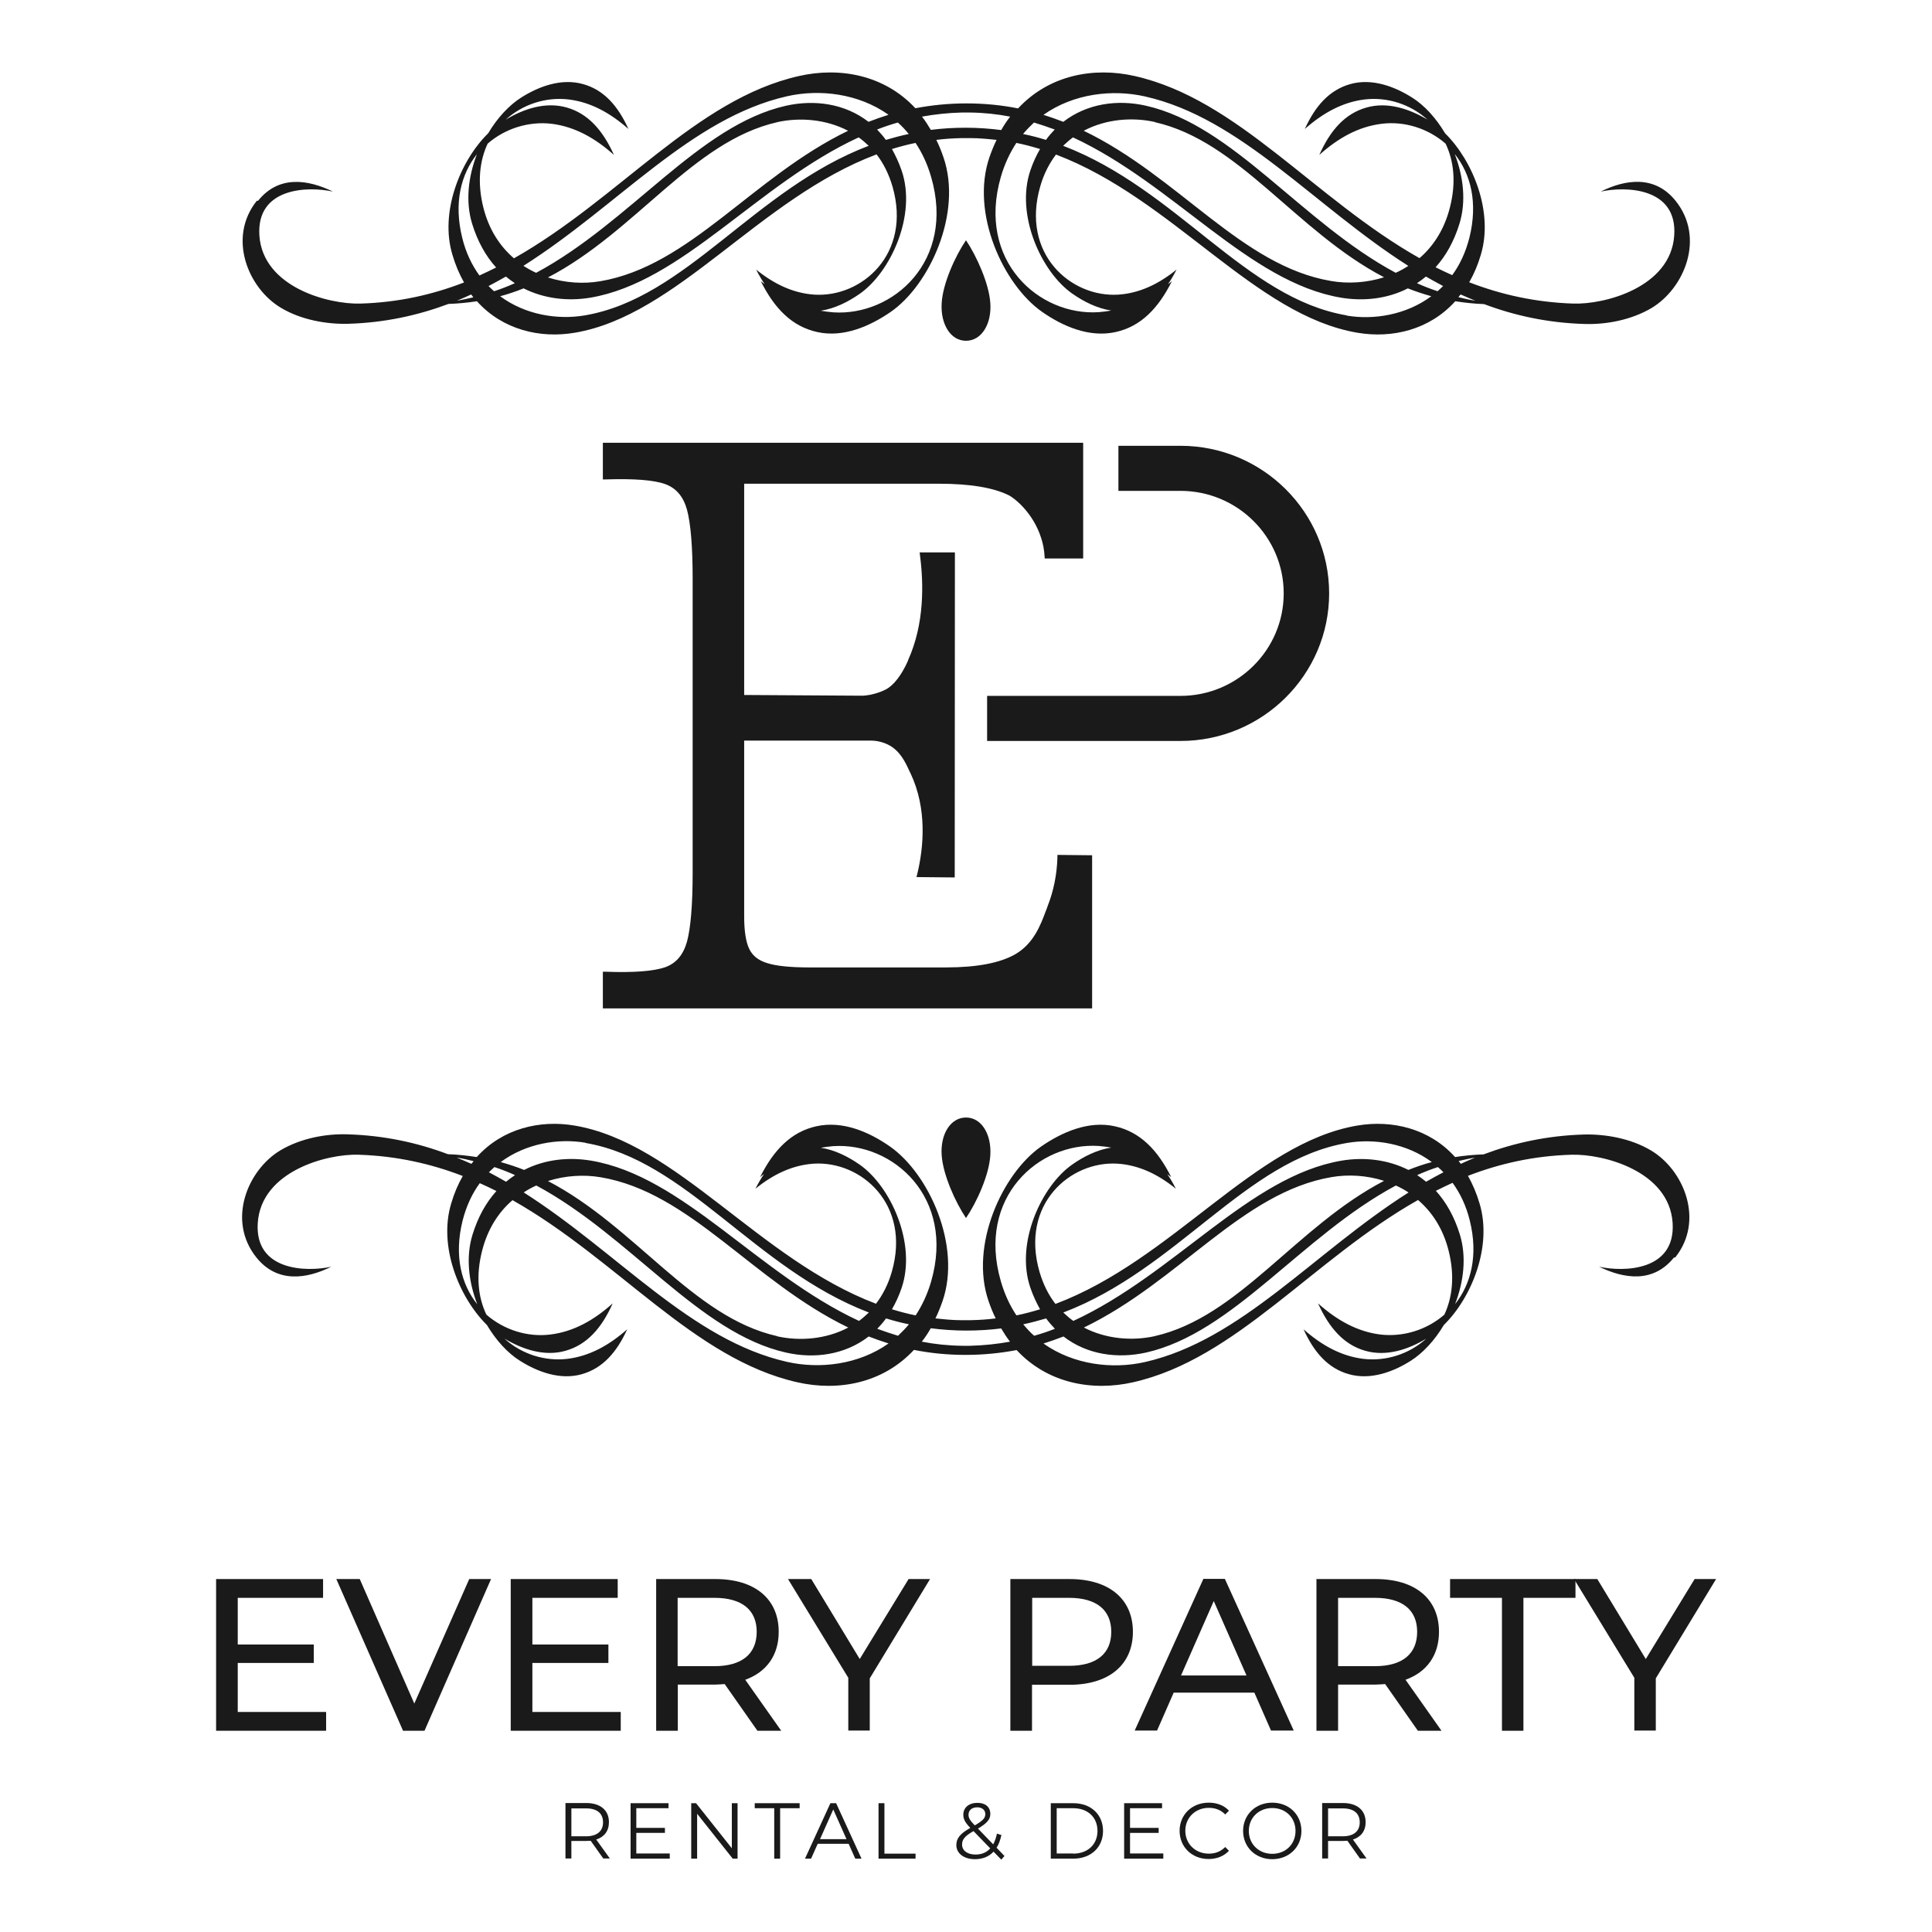 <svg xmlns="http://www.w3.org/2000/svg" id="Camada_1" viewBox="0 0 108 108"><defs><style>      .cls-1 {        fill-rule: evenodd;      }      .cls-1, .cls-2 {        fill: #1a1a1a;      }    </style></defs><g><path class="cls-2" d="M33.73,103.9l-.71-1c-.08,0-.16.01-.25.01h-.83v.98h-.33v-3.1h1.16c.79,0,1.27.4,1.27,1.07,0,.49-.26.83-.71.97l.76,1.06h-.36ZM33.71,101.87c0-.5-.33-.78-.95-.78h-.82v1.56h.82c.62,0,.95-.29.95-.78Z"></path><path class="cls-2" d="M37.44,103.62v.28h-2.19v-3.1h2.12v.28h-1.8v1.1h1.6v.28h-1.6v1.15h1.87Z"></path><path class="cls-2" d="M41.23,100.8v3.1h-.27l-1.99-2.51v2.51h-.33v-3.1h.27l2,2.52v-2.52h.32Z"></path><path class="cls-2" d="M43.28,101.08h-1.09v-.28h2.51v.28h-1.09v2.82h-.33v-2.82Z"></path><path class="cls-2" d="M47.44,103.07h-1.73l-.37.83h-.34l1.42-3.1h.32l1.42,3.1h-.35l-.37-.83ZM47.32,102.81l-.74-1.66-.74,1.66h1.49Z"></path><path class="cls-2" d="M49.11,100.8h.33v2.82h1.74v.28h-2.07v-3.1Z"></path><path class="cls-2" d="M55.97,103.95l-.43-.44c-.26.28-.62.42-1.04.42-.61,0-1.04-.32-1.04-.79,0-.37.21-.64.78-.96-.3-.31-.39-.5-.39-.74,0-.39.31-.66.79-.66.44,0,.72.23.72.62,0,.31-.19.52-.69.82l.85.88c.09-.16.16-.36.21-.6l.25.08c-.06.28-.15.52-.27.71l.44.46-.18.21ZM55.35,103.32l-.93-.96c-.5.28-.64.48-.64.75,0,.34.3.56.75.56.34,0,.62-.11.83-.35ZM54.14,101.44c0,.18.07.31.35.6.45-.26.59-.41.59-.63s-.17-.38-.45-.38c-.31,0-.49.17-.49.42Z"></path><path class="cls-2" d="M58.74,100.8h1.26c.99,0,1.66.64,1.66,1.55s-.67,1.55-1.66,1.55h-1.26v-3.1ZM59.99,103.62c.82,0,1.36-.52,1.36-1.27s-.53-1.27-1.36-1.27h-.92v2.53h.92Z"></path><path class="cls-2" d="M65.03,103.62v.28h-2.19v-3.1h2.12v.28h-1.79v1.1h1.6v.28h-1.6v1.15h1.86Z"></path><path class="cls-2" d="M65.94,102.35c0-.91.69-1.58,1.63-1.58.45,0,.86.15,1.13.45l-.21.21c-.25-.26-.56-.37-.92-.37-.75,0-1.31.55-1.31,1.28s.56,1.28,1.31,1.28c.36,0,.66-.11.92-.37l.21.21c-.28.3-.68.46-1.14.46-.93,0-1.62-.67-1.62-1.58Z"></path><path class="cls-2" d="M69.49,102.35c0-.9.69-1.58,1.63-1.58s1.63.67,1.63,1.58-.7,1.58-1.63,1.58-1.63-.67-1.63-1.58ZM72.42,102.35c0-.74-.55-1.28-1.3-1.28s-1.31.54-1.31,1.28.56,1.28,1.31,1.28,1.3-.54,1.3-1.28Z"></path><path class="cls-2" d="M76.03,103.9l-.71-1c-.08,0-.16.01-.25.01h-.83v.98h-.33v-3.1h1.16c.79,0,1.27.4,1.27,1.07,0,.49-.26.83-.71.97l.76,1.06h-.36ZM76.01,101.87c0-.5-.33-.78-.95-.78h-.82v1.56h.82c.62,0,.95-.29.95-.78Z"></path></g><g><path class="cls-2" d="M18.23,95.69v1.06h-6.15v-8.48h5.98v1.05h-4.77v2.61h4.25v1.03h-4.25v2.74h4.94Z"></path><path class="cls-2" d="M27.45,88.27l-3.72,8.48h-1.2l-3.73-8.48h1.31l3.05,6.96,3.07-6.96h1.21Z"></path><path class="cls-2" d="M34.7,95.69v1.06h-6.15v-8.48h5.98v1.05h-4.77v2.61h4.25v1.03h-4.25v2.74h4.94Z"></path><path class="cls-2" d="M42.34,96.75l-1.83-2.61c-.17.01-.35.03-.53.03h-2.09v2.58h-1.21v-8.48h3.31c2.21,0,3.54,1.11,3.54,2.95,0,1.31-.68,2.25-1.87,2.68l2.01,2.85h-1.32ZM42.3,91.22c0-1.21-.81-1.9-2.36-1.9h-2.06v3.82h2.06c1.55,0,2.36-.7,2.36-1.92Z"></path><path class="cls-2" d="M48.62,93.81v2.93h-1.2v-2.95l-3.37-5.52h1.3l2.71,4.47,2.73-4.47h1.2l-3.37,5.55Z"></path><path class="cls-2" d="M63.33,91.22c0,1.84-1.34,2.96-3.54,2.96h-2.1v2.57h-1.21v-8.48h3.31c2.2,0,3.54,1.11,3.54,2.95ZM62.12,91.22c0-1.21-.81-1.9-2.36-1.9h-2.06v3.8h2.06c1.55,0,2.36-.69,2.36-1.9Z"></path><path class="cls-2" d="M70.11,94.62h-4.5l-.93,2.12h-1.25l3.84-8.48h1.2l3.85,8.48h-1.27l-.93-2.12ZM69.68,93.66l-1.83-4.16-1.83,4.16h3.66Z"></path><path class="cls-2" d="M79.26,96.75l-1.83-2.61c-.17.01-.35.03-.53.03h-2.1v2.58h-1.21v-8.48h3.31c2.21,0,3.54,1.11,3.54,2.95,0,1.31-.68,2.25-1.87,2.68l2.01,2.85h-1.32ZM79.22,91.22c0-1.21-.81-1.9-2.36-1.9h-2.06v3.82h2.06c1.55,0,2.36-.7,2.36-1.92Z"></path><path class="cls-2" d="M83.97,89.32h-2.91v-1.05h7.01v1.05h-2.91v7.43h-1.2v-7.43Z"></path><path class="cls-2" d="M92.56,93.81v2.93h-1.2v-2.95l-3.37-5.52h1.3l2.71,4.47,2.73-4.47h1.2l-3.37,5.55Z"></path></g><g><path class="cls-1" d="M93.64,70.3c1.66-2.07.49-4.9-1.35-5.99-1.14-.68-2.56-.92-3.75-.89-2.05.06-3.9.47-5.61,1.11-.55.02-1.08.07-1.59.15-1.44-1.6-3.53-2.09-5.47-1.76-5.74.97-10.32,7.51-16.87,9.97-.38-.49-.68-1.08-.89-1.79-1.09-3.77,1.71-6.22,4.37-6.05,1.18.08,2.25.59,3.25,1.4-.15-.3-.31-.57-.48-.82.07.06.15.12.22.17-.76-1.52-1.74-2.53-3.15-2.84-1.47-.33-2.96.33-4.12,1.13-2.17,1.51-4.01,5.53-2.94,8.64.12.35.25.67.4.97-.47.06-.94.09-1.43.1-.16,0-.32,0-.48,0-.5,0-.98-.05-1.46-.1.15-.3.28-.63.4-.97,1.07-3.12-.78-7.13-2.94-8.64-1.16-.81-2.64-1.46-4.12-1.13-1.4.31-2.38,1.32-3.14,2.84.07-.06.15-.12.22-.17-.17.25-.33.52-.48.82,1-.81,2.07-1.32,3.25-1.4,2.66-.17,5.46,2.28,4.37,6.05-.2.7-.51,1.29-.88,1.78-6.53-2.47-11.11-8.99-16.85-9.96-1.94-.33-4.03.16-5.47,1.76-.52-.08-1.05-.14-1.61-.16-1.7-.64-3.56-1.05-5.61-1.11-1.19-.04-2.6.21-3.75.89-1.84,1.1-3.01,3.92-1.35,5.99,1.16,1.45,2.8,1.21,4.19.52-1.41.31-4.3.23-4.11-2.46.2-2.89,3.88-3.86,5.64-3.8,2.14.07,4.06.51,5.82,1.19-.26.45-.48.96-.65,1.54-.72,2.39.44,5.25,2,6.79.51.86,1.17,1.58,1.85,2,.98.62,2.24,1.09,3.45.75,1.16-.33,1.95-1.21,2.54-2.51-1.02.9-2.11,1.5-3.34,1.65-1.26.15-2.56-.26-3.52-1.13.99.59,2.22,1.02,3.41.68,1.21-.34,2.03-1.28,2.64-2.65-1.06.95-2.19,1.58-3.48,1.74-1.27.16-2.59-.25-3.58-1.11-.46-.96-.6-2.17-.24-3.57.31-1.23.93-2.17,1.7-2.83,5.88,3.32,10.15,8.88,15.92,10.18,2.29.52,4.78.06,6.52-1.81.9.18,1.86.28,2.88.28s1.96-.1,2.86-.27c1.73,1.86,4.22,2.32,6.51,1.8,5.77-1.3,10.05-6.87,15.93-10.19.78.67,1.4,1.6,1.71,2.84.35,1.4.21,2.61-.24,3.57-.99.86-2.31,1.26-3.58,1.11-1.28-.16-2.42-.79-3.48-1.74.62,1.37,1.44,2.31,2.64,2.65,1.19.34,2.42-.08,3.41-.68-.96.87-2.26,1.28-3.52,1.13-1.23-.15-2.32-.75-3.34-1.65.59,1.3,1.38,2.19,2.54,2.51,1.21.34,2.47-.13,3.45-.75.68-.43,1.34-1.14,1.85-2,1.56-1.53,2.72-4.4,2-6.79-.17-.58-.39-1.09-.65-1.55,1.76-.68,3.67-1.12,5.8-1.18,1.77-.05,5.44.91,5.64,3.8.18,2.69-2.7,2.77-4.11,2.46,1.4.68,3.03.93,4.19-.52ZM80.26,66.57c.31-.16.62-.3.94-.45.42.58.76,1.28.96,2.1.49,1.97.06,3.57-.82,4.68.48-1.24.65-2.63.27-3.88-.31-1.01-.77-1.82-1.35-2.46ZM79.72,66.06c-.16-.13-.33-.26-.5-.37.38-.17.76-.32,1.16-.45.11.09.21.19.31.29-.33.17-.65.35-.97.53ZM58.34,75.1c.38-.12.75-.25,1.11-.39,1.33,1.03,3.03,1.25,4.61.9,4.88-1.1,8.69-6.51,13.97-9.34.24.11.48.24.71.39-5.29,3.35-9.36,8.26-14.74,9.48-1.81.41-3.98.16-5.66-1.03ZM64.56,74.69c-1.26.28-2.72.17-3.97-.48,5.33-2.57,8.84-7.56,13.85-8.41.93-.16,1.96-.1,2.93.21-4.92,2.56-8.1,7.61-12.82,8.68ZM58.97,74.28c-.38.15-.77.28-1.16.39-.22-.19-.42-.41-.61-.64.44-.09.86-.21,1.28-.33.15.21.32.4.49.58ZM49.53,73.7c.42.13.84.24,1.28.33-.19.23-.4.44-.61.64-.39-.12-.78-.25-1.16-.39.17-.18.34-.37.49-.58ZM29.27,66.66c.23-.15.46-.28.71-.39,5.27,2.83,9.08,8.24,13.96,9.34,1.58.36,3.29.13,4.62-.9.36.14.73.27,1.11.39-1.68,1.19-3.85,1.44-5.67,1.03-5.37-1.21-9.44-6.11-14.72-9.47ZM43.44,74.69c-4.71-1.06-7.9-6.11-12.81-8.67.98-.31,2.02-.37,2.95-.21,5.01.84,8.51,5.83,13.84,8.4-1.25.66-2.72.77-3.98.49ZM28.29,66.06c-.32-.18-.64-.36-.96-.53.1-.1.21-.2.31-.29.39.13.78.28,1.15.45-.17.11-.34.24-.5.37ZM26.82,66.14c.32.14.63.29.93.44-.57.63-1.03,1.44-1.34,2.45-.38,1.25-.21,2.64.27,3.88-.89-1.11-1.31-2.71-.82-4.68.21-.82.54-1.52.96-2.09ZM26.48,64.9c-.04.05-.08.11-.13.16-.27-.12-.55-.24-.82-.35.32.05.64.12.95.2ZM32.72,63.89c5.66.96,9.47,7.04,15.85,9.48-.18.17-.36.33-.55.47-5.65-2.62-9.83-8.09-14.98-8.96-1.26-.21-2.59-.07-3.74.52-.42-.17-.86-.31-1.31-.44,1.4-1.04,3.21-1.34,4.74-1.08ZM51.18,73.53c-.45-.09-.89-.21-1.32-.34.21-.36.39-.75.54-1.19.85-2.49-.62-5.7-2.35-6.9-.63-.44-1.38-.82-2.17-.94.23-.04.46-.07.7-.09,3.33-.22,6.83,2.86,5.47,7.57-.21.72-.51,1.35-.87,1.9ZM55.96,74.25c.16.27.32.52.5.75-.71.13-1.45.21-2.22.23-.15,0-.31,0-.46,0-.78-.01-1.53-.09-2.25-.23.18-.23.35-.48.5-.75.63.08,1.29.13,1.98.13s1.33-.04,1.95-.12ZM58.14,73.19c-.43.13-.87.25-1.32.34-.36-.54-.66-1.17-.87-1.9-1.37-4.71,2.14-7.79,5.47-7.57.24.02.47.05.7.09-.79.12-1.54.5-2.17.94-1.73,1.2-3.21,4.41-2.35,6.9.15.44.34.84.54,1.2ZM80.04,64.96c-.45.12-.89.27-1.31.44-1.15-.58-2.47-.73-3.73-.52-5.15.87-9.34,6.35-15,8.96-.2-.14-.38-.3-.56-.47,6.39-2.43,10.2-8.52,15.87-9.48,1.53-.26,3.33.03,4.73,1.07ZM82.46,64.71c-.27.11-.54.23-.8.35-.04-.05-.08-.1-.12-.16.3-.07.61-.14.93-.19Z"></path><path class="cls-1" d="M52.64,64.57c.07,1.1.77,2.64,1.36,3.52.6-.88,1.3-2.42,1.36-3.52.07-1.16-.49-2.1-1.36-2.1s-1.44.94-1.36,2.1Z"></path><g><g><path class="cls-2" d="M40.41,56.21h-6.55v-1.73c1.59.06,2.72-.03,3.38-.27.66-.23,1.1-.74,1.32-1.52.22-.78.33-2.09.33-3.93v-16.39c0-1.84-.11-3.15-.33-3.93-.22-.78-.66-1.29-1.32-1.52-.66-.23-1.78-.32-3.38-.27v-1.73h6.14c6.8,0,13.6,0,20.4,0v6.15c-.62,0-1.23,0-1.85,0-.02-.25-.06-.6-.19-1-.45-1.45-1.51-2.31-1.87-2.49-.89-.45-2.23-.68-4.01-.68h-12.27l1.24-1.11v25.45c0,.85.1,1.48.31,1.89.21.41.57.7,1.09.86.52.16,1.32.25,2.39.25h7.66c1.76,0,3.07-.25,3.95-.76,1.18-.68,1.55-1.94,1.87-2.76.44-1.12.54-2.12.56-2.76.54,0,1.08.01,1.62.02,0,2.75,0,5.49,0,8.24h-20.48ZM51.42,48.87c.26-1.11.66-3.49-.39-5.72-.24-.51-.54-1.29-1.34-1.69-.4-.2-.78-.23-1.04-.24-2.82,0-5.64,0-8.45,0-.01-.74-.03-1.47-.04-2.21,2.67.02,5.33.03,8,.05.13,0,.3-.02.5-.05,0,0,.49-.09.93-.32.77-.4,1.26-1.57,1.32-1.71.99-2.2.85-4.59.67-5.94.54,0,1.09,0,1.63,0,0,5.95,0,11.9-.01,17.85-.59,0-1.19-.01-1.78-.02Z"></path><path class="cls-2" d="M61.04,56.37h-27.34v-2.05h.16c1.56.06,2.68-.03,3.32-.25.61-.22,1.01-.68,1.22-1.42.21-.77.32-2.07.32-3.89v-16.39c0-1.81-.11-3.12-.32-3.89-.21-.74-.61-1.2-1.22-1.42-.64-.23-1.75-.31-3.32-.26h-.16s0-2.05,0-2.05h26.85v6.47h-2.15s-.01-.15-.01-.15c-.02-.33-.08-.66-.18-.97-.46-1.47-1.53-2.26-1.79-2.4-.87-.44-2.19-.66-3.94-.66h-10.88v11.81l6.57.04c.15,0,.31-.02.47-.05,0,0,.48-.09.88-.3.44-.23.88-.8,1.24-1.61v-.02c.93-2.05.87-4.31.67-5.85l-.02-.18h1.97s-.01,18.17-.01,18.17l-2.14-.02.05-.19c.35-1.46.56-3.62-.38-5.61l-.07-.14c-.22-.48-.52-1.14-1.2-1.47-.29-.14-.62-.22-.97-.22h-7.06s0,9.84,0,9.84c0,.82.1,1.44.29,1.82.19.38.51.63,1,.78.5.16,1.29.24,2.34.24h7.66c1.72,0,3.02-.25,3.87-.74,1.01-.59,1.4-1.6,1.7-2.41.04-.09.07-.18.1-.27.34-.86.52-1.77.55-2.71v-.16s1.94.02,1.94.02v8.55ZM34.02,56.05h26.71v-7.92s-1.3-.02-1.3-.02c-.04.92-.23,1.81-.56,2.66-.03.08-.07.17-.1.26-.31.82-.73,1.93-1.84,2.57-.9.52-2.26.78-4.03.78h-7.66c-1.08,0-1.9-.09-2.44-.25-.56-.18-.96-.5-1.19-.94-.22-.44-.33-1.08-.33-1.97v-9.84h-1.23s-.04-2.53-.04-2.53h1.28s0-11.8,0-11.8h-1.49l1.81-1.63v1.31h10.88c1.8,0,3.18.23,4.09.7.35.18,1.47,1.04,1.95,2.59.09.29.15.59.18.89h1.54s0-5.83,0-5.83h-20.24s-5.98,0-5.98,0v1.41c1.54-.04,2.61.05,3.27.28.71.25,1.18.8,1.42,1.63.22.79.34,2.13.34,3.98v16.39c0,1.84-.11,3.18-.34,3.98-.23.83-.71,1.38-1.42,1.63-.66.23-1.73.33-3.27.28v1.41ZM51.61,48.72h1.42s.01-17.52.01-17.52h-1.3c.19,1.58.21,3.81-.7,5.85v.02c-.23.51-.71,1.41-1.39,1.76-.45.23-.95.33-.97.33-.17.03-.35.05-.52.06l-6.57-.04v1.89h7.06c.4,0,.77.09,1.11.26.78.38,1.1,1.1,1.35,1.62l.07.14c.94,1.99.77,4.12.44,5.63ZM40.35,41.07h.92s0-1.89,0-1.89h-.96s.03,1.89.03,1.89ZM40.61,26.73h.66v-.6l-.66.6Z"></path></g><path class="cls-2" d="M65.99,24.92h-3.47v2.52h3.47c3.18,0,5.77,2.57,5.77,5.73s-2.59,5.73-5.77,5.73h-10.81v2.52h10.81c4.58,0,8.31-3.7,8.31-8.25s-3.73-8.25-8.31-8.25Z"></path></g><path class="cls-1" d="M14.36,11.22c-1.66,2.07-.49,4.9,1.35,5.99,1.14.68,2.56.92,3.75.89,2.05-.06,3.9-.47,5.61-1.11.55-.02,1.08-.07,1.59-.15,1.44,1.6,3.53,2.09,5.47,1.76,5.74-.97,10.32-7.51,16.87-9.97.38.49.68,1.08.89,1.79,1.09,3.77-1.71,6.22-4.37,6.05-1.18-.08-2.25-.59-3.25-1.4.15.3.31.57.48.82-.07-.06-.15-.12-.22-.17.76,1.52,1.74,2.53,3.15,2.84,1.47.33,2.96-.33,4.12-1.13,2.17-1.51,4.01-5.53,2.94-8.64-.12-.35-.25-.67-.4-.97.47-.06.94-.09,1.43-.1.16,0,.32,0,.48,0,.5,0,.98.05,1.46.1-.15.3-.28.63-.4.97-1.07,3.12.78,7.13,2.94,8.64,1.16.81,2.64,1.46,4.12,1.13,1.4-.31,2.38-1.32,3.14-2.84-.07.06-.15.12-.22.17.17-.25.33-.52.48-.82-1,.81-2.07,1.32-3.25,1.4-2.66.17-5.46-2.28-4.37-6.05.2-.7.51-1.29.88-1.78,6.53,2.47,11.11,8.99,16.85,9.96,1.94.33,4.03-.16,5.47-1.76.52.08,1.05.14,1.61.16,1.7.64,3.56,1.05,5.61,1.11,1.19.04,2.6-.21,3.75-.89,1.84-1.1,3.01-3.92,1.35-5.99-1.16-1.45-2.8-1.21-4.19-.52,1.41-.31,4.3-.23,4.11,2.46-.2,2.89-3.88,3.86-5.64,3.8-2.14-.07-4.06-.51-5.82-1.19.26-.45.48-.96.65-1.54.72-2.39-.44-5.25-2-6.79-.51-.86-1.17-1.58-1.85-2-.98-.62-2.24-1.09-3.45-.75-1.16.33-1.95,1.21-2.54,2.51,1.02-.9,2.11-1.5,3.34-1.65,1.26-.15,2.56.26,3.52,1.13-.99-.59-2.22-1.02-3.41-.68-1.21.34-2.03,1.28-2.64,2.65,1.06-.95,2.19-1.58,3.48-1.74,1.27-.16,2.59.25,3.58,1.11.46.96.6,2.17.24,3.57-.31,1.23-.93,2.17-1.7,2.83-5.88-3.32-10.15-8.88-15.92-10.18-2.29-.52-4.78-.06-6.52,1.81-.9-.18-1.86-.28-2.88-.28s-1.96.1-2.86.27c-1.73-1.86-4.22-2.32-6.51-1.8-5.77,1.3-10.05,6.87-15.93,10.19-.78-.67-1.4-1.6-1.71-2.84-.35-1.4-.21-2.61.24-3.57.99-.86,2.31-1.26,3.58-1.11,1.28.16,2.42.79,3.48,1.74-.62-1.37-1.44-2.31-2.64-2.65-1.19-.34-2.42.08-3.41.68.96-.87,2.26-1.28,3.52-1.13,1.23.15,2.32.75,3.34,1.65-.59-1.3-1.38-2.19-2.54-2.51-1.21-.34-2.47.13-3.45.75-.68.43-1.34,1.14-1.85,2-1.56,1.53-2.72,4.4-2,6.79.17.58.39,1.09.65,1.55-1.76.68-3.67,1.12-5.8,1.18-1.77.05-5.44-.91-5.64-3.8-.18-2.69,2.7-2.77,4.11-2.46-1.4-.68-3.03-.93-4.19.52ZM27.74,14.95c-.31.16-.62.3-.94.45-.42-.58-.76-1.28-.96-2.1-.49-1.97-.06-3.57.82-4.68-.48,1.24-.65,2.63-.27,3.88.31,1.01.77,1.82,1.35,2.46ZM28.28,15.46c.16.13.33.26.5.37-.38.17-.76.32-1.16.45-.11-.09-.21-.19-.31-.29.33-.17.65-.35.97-.53ZM49.66,6.42c-.38.12-.75.25-1.11.39-1.33-1.03-3.03-1.25-4.61-.9-4.88,1.1-8.69,6.51-13.97,9.34-.24-.11-.48-.24-.71-.39,5.29-3.35,9.36-8.26,14.74-9.48,1.81-.41,3.98-.16,5.66,1.03ZM43.44,6.83c1.26-.28,2.72-.17,3.97.48-5.33,2.57-8.84,7.56-13.85,8.41-.93.16-1.96.1-2.93-.21,4.92-2.56,8.1-7.61,12.82-8.68ZM49.03,7.24c.38-.15.77-.28,1.16-.39.22.19.42.41.61.64-.44.09-.86.21-1.28.33-.15-.21-.32-.4-.49-.58ZM58.47,7.82c-.42-.13-.84-.24-1.28-.33.19-.23.4-.44.61-.64.39.12.78.25,1.16.39-.17.18-.34.37-.49.58ZM78.73,14.86c-.23.15-.46.28-.71.39-5.27-2.83-9.08-8.24-13.96-9.34-1.58-.36-3.29-.13-4.62.9-.36-.14-.73-.27-1.11-.39,1.68-1.19,3.85-1.44,5.67-1.03,5.37,1.21,9.44,6.11,14.72,9.47ZM64.56,6.83c4.71,1.06,7.9,6.11,12.81,8.67-.98.31-2.02.37-2.95.21-5.01-.84-8.51-5.83-13.84-8.4,1.25-.66,2.72-.77,3.98-.49ZM79.71,15.46c.32.18.64.36.96.53-.1.1-.21.2-.31.29-.39-.13-.78-.28-1.15-.45.17-.11.34-.24.5-.37ZM81.18,15.38c-.32-.14-.63-.29-.93-.44.57-.63,1.03-1.44,1.34-2.45.38-1.25.21-2.64-.27-3.88.89,1.11,1.31,2.71.82,4.68-.21.82-.54,1.52-.96,2.09ZM81.52,16.62c.04-.05.08-.11.13-.16.27.12.55.24.82.35-.32-.05-.64-.12-.95-.2ZM75.28,17.63c-5.66-.96-9.47-7.04-15.85-9.48.18-.17.36-.33.55-.47,5.65,2.62,9.83,8.09,14.98,8.96,1.26.21,2.59.07,3.74-.52.42.17.86.31,1.31.44-1.4,1.04-3.21,1.34-4.74,1.08ZM56.82,7.99c.45.09.89.21,1.32.34-.21.36-.39.75-.54,1.19-.85,2.49.62,5.7,2.35,6.9.63.44,1.38.82,2.17.94-.23.04-.46.07-.7.09-3.33.22-6.83-2.86-5.47-7.57.21-.72.51-1.35.87-1.9ZM52.04,7.27c-.16-.27-.32-.52-.5-.75.71-.13,1.45-.21,2.22-.23.15,0,.31,0,.46,0,.78.01,1.53.09,2.25.23-.18.23-.35.48-.5.75-.63-.08-1.29-.13-1.98-.13s-1.33.04-1.95.12ZM49.86,8.33c.43-.13.87-.25,1.32-.34.36.54.66,1.17.87,1.9,1.37,4.71-2.14,7.79-5.47,7.57-.24-.02-.47-.05-.7-.09.79-.12,1.54-.5,2.17-.94,1.73-1.2,3.21-4.41,2.35-6.9-.15-.44-.34-.84-.54-1.2ZM27.96,16.56c.45-.12.89-.27,1.31-.44,1.15.58,2.47.73,3.73.52,5.15-.87,9.34-6.35,15-8.96.2.14.38.3.56.47-6.39,2.43-10.2,8.52-15.87,9.48-1.53.26-3.33-.03-4.73-1.07ZM25.54,16.81c.27-.11.54-.23.8-.35.04.05.08.1.12.16-.3.07-.61.14-.93.19Z"></path><path class="cls-1" d="M55.36,16.95c-.07-1.1-.77-2.64-1.36-3.52-.6.88-1.3,2.42-1.36,3.52-.07,1.16.49,2.1,1.36,2.1s1.44-.94,1.36-2.1Z"></path></g></svg>